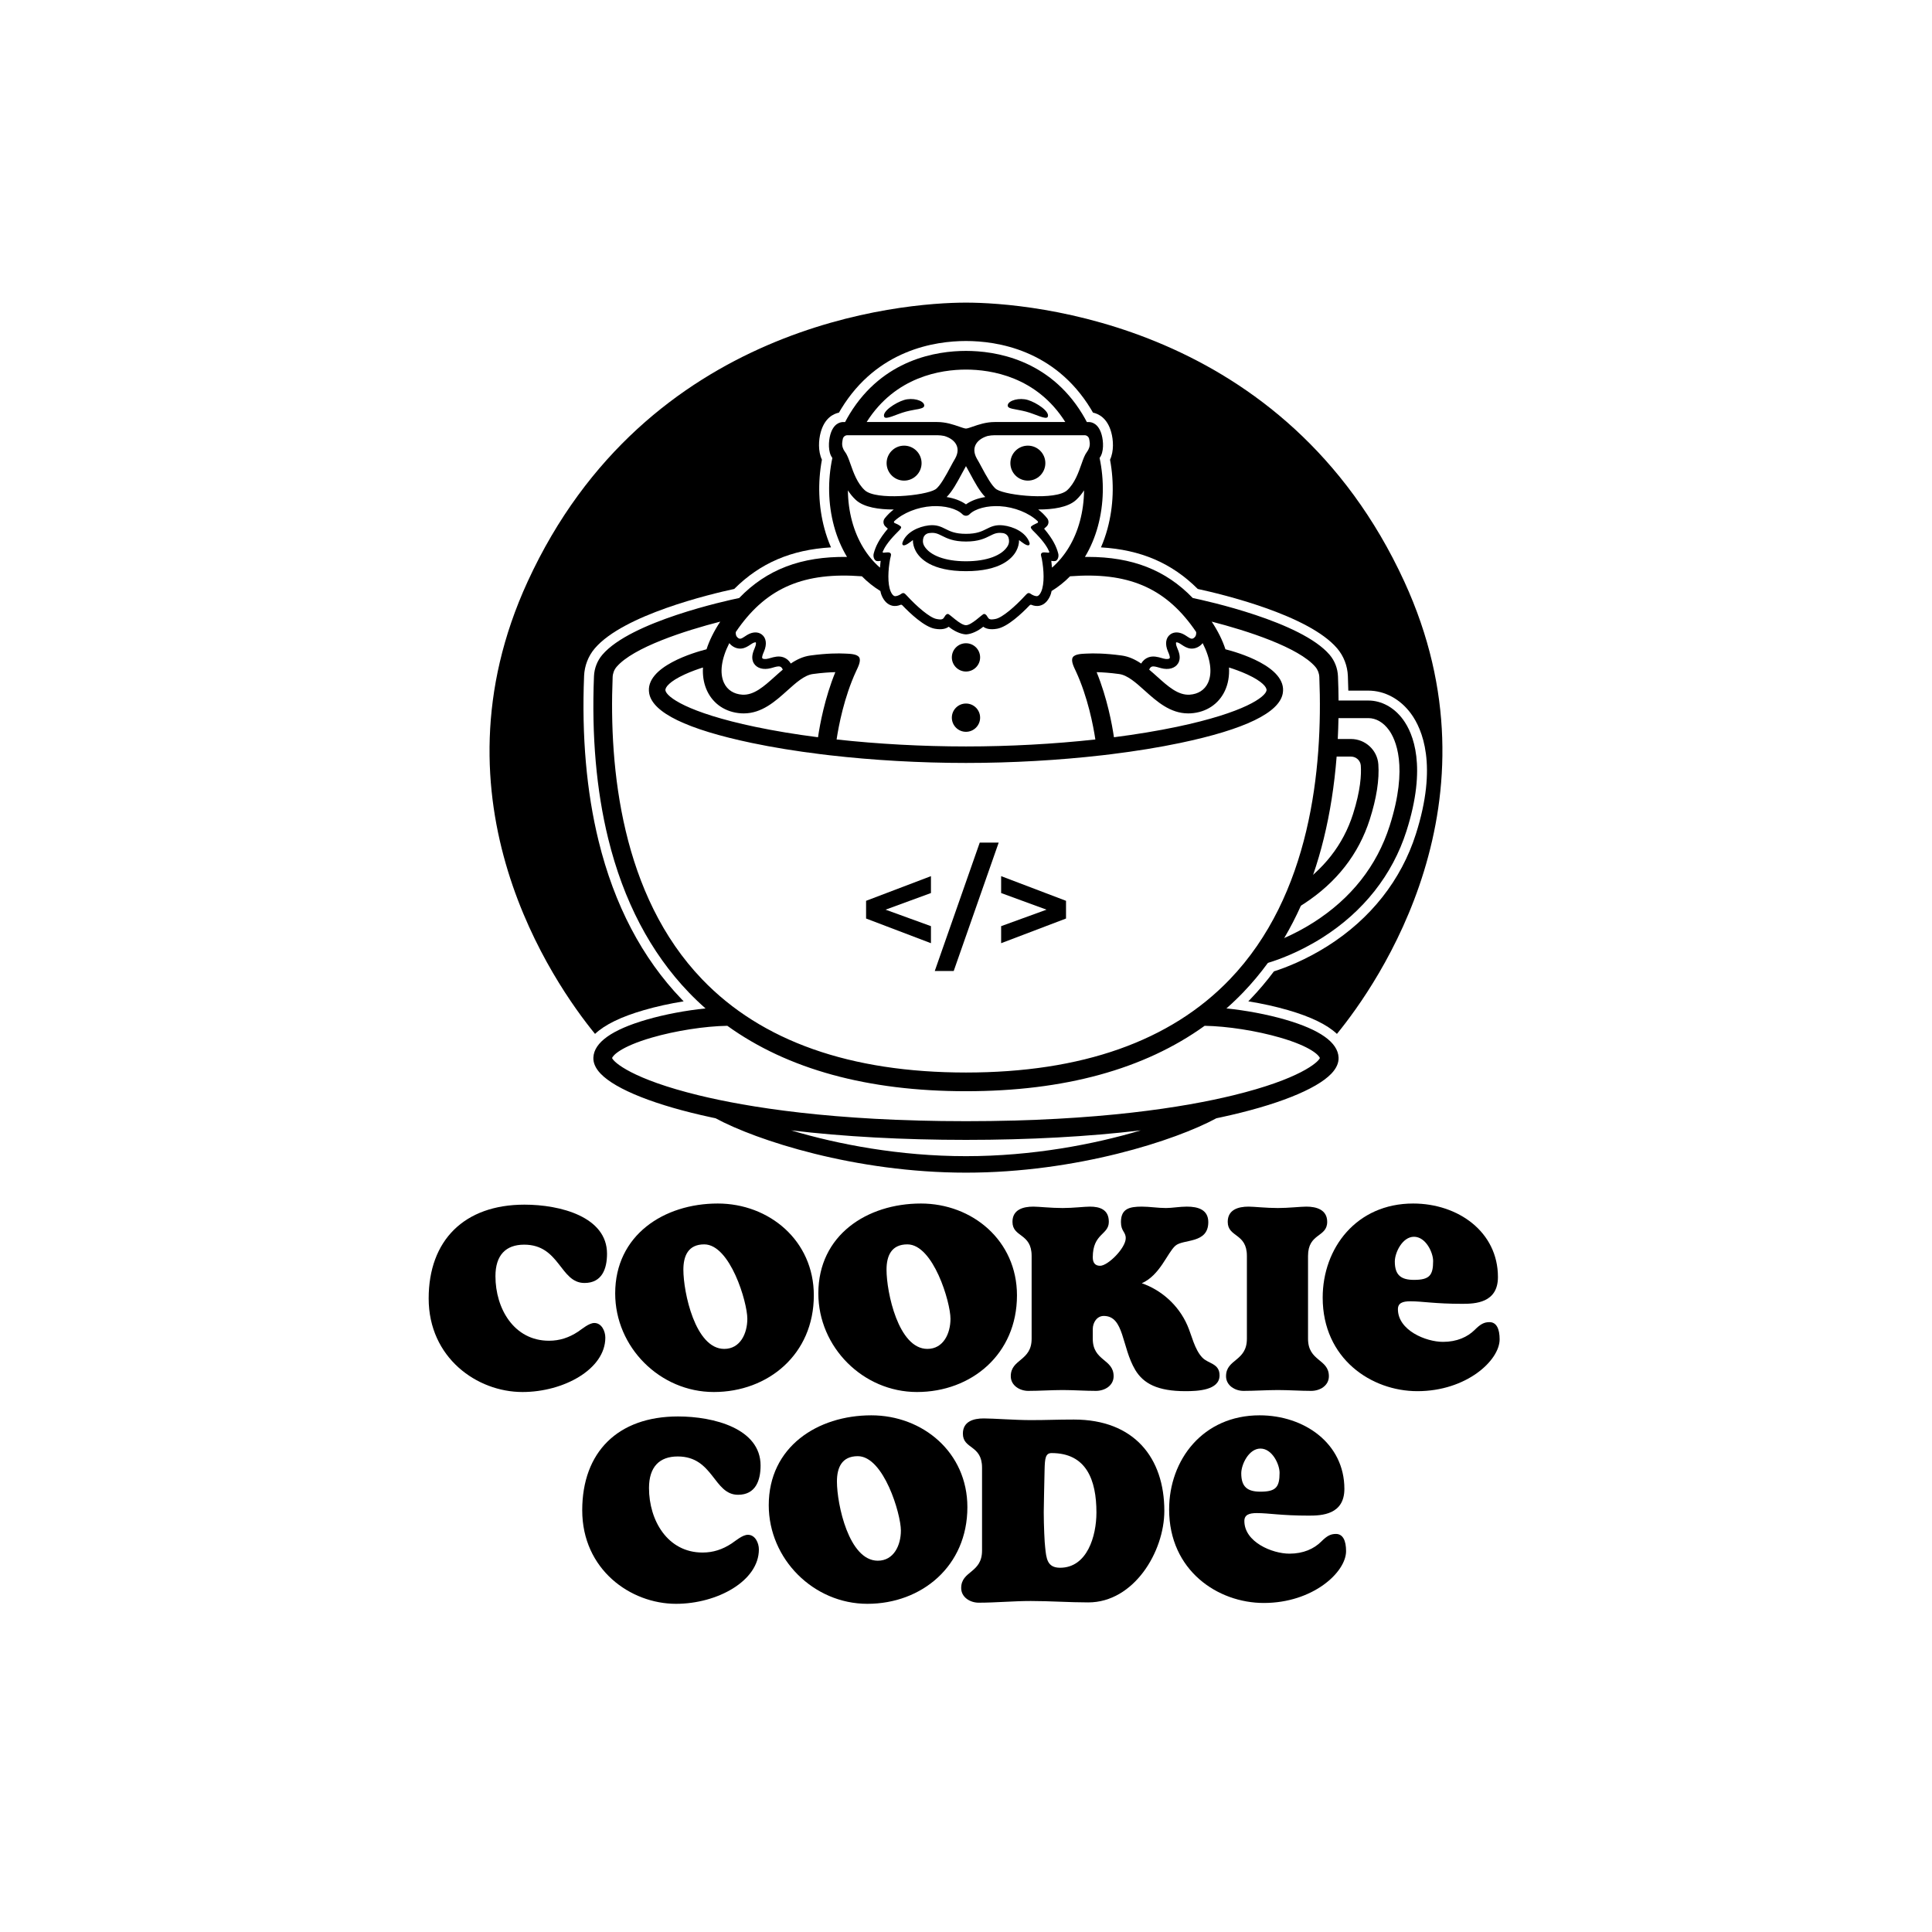 <?xml version="1.0" encoding="UTF-8" standalone="no"?>
<!-- Created with Inkscape (http://www.inkscape.org/) -->

<svg
   version="1.1"
   id="svg2"
   xml:space="preserve"
   width="2666.667"
   height="2666.667"
   viewBox="0 0 2666.667 2666.667"
   sodipodi:docname="cookiecode.ai"
   xmlns:inkscape="http://www.inkscape.org/namespaces/inkscape"
   xmlns:sodipodi="http://sodipodi.sourceforge.net/DTD/sodipodi-0.dtd"
   xmlns="http://www.w3.org/2000/svg"
   xmlns:svg="http://www.w3.org/2000/svg"><defs
     id="defs6"><clipPath
       clipPathUnits="userSpaceOnUse"
       id="clipPath18"><path
         d="M 0,2000 H 2000 V 0 H 0 Z"
         id="path16" /></clipPath><clipPath
       clipPathUnits="userSpaceOnUse"
       id="clipPath78"><path
         d="M 0,2000 H 2000 V 0 H 0 Z"
         id="path76" /></clipPath></defs><sodipodi:namedview
     id="namedview4"
     pagecolor="none"
     bordercolor="#666666"
     borderopacity="1.0"
     inkscape:pageshadow="2"
     inkscape:pageopacity="0.0"
     inkscape:pagecheckerboard="0" /><g
     id="g8"
     inkscape:groupmode="layer"
     inkscape:label="cookiecodelogo"
     transform="matrix(1.333,0,0,-1.333,0,2666.667)"><path
       d="M 0,0 H 2000 V 2000 H 0 Z"
       style="fill:none;fill-opacity:1;fill-rule:nonzero;stroke:none"
       id="path10" /><g
       id="g12"><g
         id="g14"
         clip-path="url(#clipPath18)"><g
           id="g20"
           transform="translate(541.017,559.132)"><path
             d="m 0,0 c -47.262,0 -97.15,35.593 -97.15,96.86 0,60.098 36.759,97.149 99.192,97.149 37.051,0 85.481,-12.544 85.481,-50.762 0,-15.755 -5.252,-30.342 -23.34,-30.342 -25.381,0 -25.381,39.677 -62.433,39.677 -18.963,0 -29.757,-10.795 -29.757,-32.675 0,-33.551 19.254,-66.81 55.431,-66.81 11.086,0 20.713,3.21 30.049,9.337 4.376,2.917 11.378,9.044 16.921,9.044 7.586,0 11.378,-8.461 11.378,-15.171 C 85.772,23.632 42.594,0 0,0"
             style="fill:#000000;fill-opacity:1;fill-rule:nonzero;stroke:none"
             id="path22" /></g><g
           id="g24"
           transform="translate(773.829,634.986)"><path
             d="m 0,0 c 0,17.213 -17.796,77.021 -44.637,77.021 -16.629,0 -21.588,-11.962 -21.588,-26.257 0,-23.34 12.253,-81.98 42.302,-81.98 C -7.294,-31.216 0,-15.171 0,0 m -34.717,-75.853 c -55.723,0 -102.11,46.388 -102.11,102.11 0,60.39 50.472,93.066 106.194,93.066 53.097,0 99.485,-38.219 99.485,-95.108 0,-60.974 -47.263,-100.068 -103.569,-100.068"
             style="fill:#000000;fill-opacity:1;fill-rule:nonzero;stroke:none"
             id="path26" /></g><g
           id="g28"
           transform="translate(984.179,634.986)"><path
             d="m 0,0 c 0,17.213 -17.797,77.021 -44.637,77.021 -16.629,0 -21.588,-11.962 -21.588,-26.257 0,-23.34 12.253,-81.98 42.302,-81.98 C -7.294,-31.216 0,-15.171 0,0 m -34.717,-75.853 c -55.723,0 -102.11,46.388 -102.11,102.11 0,60.39 50.472,93.066 106.193,93.066 53.098,0 99.485,-38.219 99.485,-95.108 0,-60.974 -47.262,-100.068 -103.568,-100.068"
             style="fill:#000000;fill-opacity:1;fill-rule:nonzero;stroke:none"
             id="path30" /></g><g
           id="g32"
           transform="translate(1131.515,614.272)"><path
             d="m 0,0 c 0,-23.34 21.589,-20.714 21.589,-38.802 0,-9.627 -9.044,-15.17 -18.381,-15.17 -10.793,0 -23.338,0.875 -34.424,0.875 -11.086,0 -24.507,-0.875 -35.593,-0.875 -8.752,0 -18.088,5.543 -18.088,15.17 0,18.088 21.588,15.462 21.588,38.802 v 85.772 c 0,23.924 -19.837,18.964 -19.837,35.301 0,12.545 10.793,15.754 21.588,15.754 5.543,0 18.088,-1.458 30.342,-1.458 11.086,0 22.463,1.458 28.299,1.458 10.502,0 19.546,-3.209 19.546,-15.754 C 16.629,107.361 0,109.403 0,84.314 c 0,-5.835 2.626,-8.753 7.585,-8.753 8.169,0 26.549,18.38 26.549,28.592 0,6.71 -4.96,7.001 -4.96,16.629 0,13.712 8.46,16.045 21.589,16.045 8.169,0 16.338,-1.458 25.091,-1.458 6.417,0 14.003,1.458 21.588,1.458 11.67,0 22.173,-3.209 22.173,-16.045 0,-22.756 -25.966,-17.213 -34.135,-24.507 C 77.02,88.689 69.727,65.935 50.763,57.473 70.31,50.764 88.69,35.301 98.026,13.712 c 4.376,-9.919 7.293,-24.798 15.462,-33.258 6.127,-6.418 17.796,-5.836 17.796,-18.381 0,-15.462 -22.756,-16.337 -35.3,-16.337 -28.883,0 -43.47,7.877 -51.931,21.88 C 29.758,-8.46 32.675,23.631 11.378,23.631 4.376,23.631 0,16.922 0,9.92 Z"
             style="fill:#000000;fill-opacity:1;fill-rule:nonzero;stroke:none"
             id="path34" /></g><g
           id="g36"
           transform="translate(1291.102,700.044)"><path
             d="m 0,0 c 0,23.923 -19.838,18.964 -19.838,35.301 0,12.545 10.794,15.754 21.589,15.754 5.543,0 18.088,-1.458 30.341,-1.458 11.086,0 23.631,1.458 29.466,1.458 10.502,0 21.589,-3.209 21.589,-15.754 C 83.147,18.964 63.309,23.923 63.309,0 v -85.772 c 0,-23.631 21.588,-20.714 21.588,-38.802 0,-9.628 -9.044,-15.171 -18.38,-15.171 -10.794,0 -23.339,0.875 -34.425,0.875 -11.086,0 -24.507,-0.875 -35.593,-0.875 -8.751,0 -18.088,5.543 -18.088,15.171 0,18.088 21.589,15.171 21.589,38.802 z"
             style="fill:#000000;fill-opacity:1;fill-rule:nonzero;stroke:none"
             id="path38" /></g><g
           id="g40"
           transform="translate(1464.108,719.883)"><path
             d="m 0,0 c -11.961,0 -19.839,-16.338 -19.839,-25.673 0,-14.296 6.711,-18.964 19.839,-18.964 16.046,0 19.839,4.668 19.839,19.547 C 19.839,-16.338 12.254,0 0,0 m 3.501,-159.875 c -47.554,0 -98.026,33.55 -98.026,96.859 0,51.346 35.01,97.442 93.65,97.442 46.387,0 87.815,-29.174 87.815,-76.145 0,-26.84 -23.631,-27.715 -36.76,-27.715 -28.883,0 -41.136,2.624 -53.972,2.624 -7.878,0 -12.837,-1.749 -12.837,-8.167 0,-21.881 28.883,-33.843 46.679,-33.843 14.295,0 25.381,4.96 32.966,12.545 5.836,5.835 9.628,7.877 15.171,7.877 7.294,0 10.502,-7.002 10.502,-17.797 0,-21.88 -34.424,-53.68 -85.188,-53.68"
             style="fill:#000000;fill-opacity:1;fill-rule:nonzero;stroke:none"
             id="path42" /></g><g
           id="g44"
           transform="translate(700.02,339.82)"><path
             d="m 0,0 c -47.263,0 -97.15,35.593 -97.15,96.86 0,60.098 36.759,97.149 99.192,97.149 37.051,0 85.481,-12.544 85.481,-50.762 0,-15.755 -5.252,-30.342 -23.34,-30.342 -25.381,0 -25.381,39.677 -62.433,39.677 -18.963,0 -29.757,-10.794 -29.757,-32.675 0,-33.551 19.254,-66.81 55.431,-66.81 11.086,0 20.713,3.21 30.049,9.337 4.376,2.917 11.378,9.044 16.921,9.044 7.586,0 11.378,-8.461 11.378,-15.171 C 85.772,23.632 42.594,0 0,0"
             style="fill:#000000;fill-opacity:1;fill-rule:nonzero;stroke:none"
             id="path46" /></g><g
           id="g48"
           transform="translate(932.832,415.673)"><path
             d="m 0,0 c 0,17.213 -17.796,77.021 -44.637,77.021 -16.629,0 -21.588,-11.962 -21.588,-26.257 0,-23.34 12.253,-81.98 42.302,-81.98 C -7.293,-31.216 0,-15.171 0,0 m -34.717,-75.853 c -55.723,0 -102.11,46.388 -102.11,102.11 0,60.39 50.472,93.066 106.194,93.066 53.097,0 99.484,-38.219 99.484,-95.108 0,-60.974 -47.262,-100.068 -103.568,-100.068"
             style="fill:#000000;fill-opacity:1;fill-rule:nonzero;stroke:none"
             id="path50" /></g><g
           id="g52"
           transform="translate(1135.308,434.345)"><path
             d="m 0,0 c 0,33.842 -10.504,61.558 -46.388,61.558 -6.418,0 -7.002,-5.543 -7.293,-16.921 -0.291,-15.171 -0.875,-37.343 -0.875,-44.345 0,-13.42 0.875,-32.383 1.459,-36.176 1.166,-11.67 2.042,-21.298 15.462,-21.298 C -9.628,-57.182 0,-24.506 0,0 m -118.448,46.387 c 0,23.923 -19.838,18.964 -19.838,35.301 0,12.545 10.794,15.754 21.589,15.754 9.918,0 32.675,-1.75 48.72,-1.75 17.797,0 25.966,0.583 44.637,0.583 62.433,0 93.649,-39.677 93.649,-94.524 0,-42.303 -31.507,-94.816 -78.77,-94.816 -19.838,0 -39.386,1.458 -59.516,1.458 -18.088,0 -36.176,-1.751 -53.972,-1.751 -8.752,0 -18.088,5.543 -18.088,15.171 0,18.088 21.589,15.171 21.589,38.802 z"
             style="fill:#000000;fill-opacity:1;fill-rule:nonzero;stroke:none"
             id="path54" /></g><g
           id="g56"
           transform="translate(1305.105,500.571)"><path
             d="m 0,0 c -11.961,0 -19.839,-16.338 -19.839,-25.673 0,-14.296 6.711,-18.964 19.839,-18.964 16.046,0 19.839,4.668 19.839,19.547 C 19.839,-16.338 12.254,0 0,0 m 3.501,-159.875 c -47.554,0 -98.026,33.55 -98.026,96.859 0,51.346 35.01,97.442 93.65,97.442 46.387,0 87.815,-29.174 87.815,-76.145 0,-26.84 -23.631,-27.715 -36.76,-27.715 -28.883,0 -41.136,2.625 -53.972,2.625 -7.878,0 -12.837,-1.75 -12.837,-8.169 0,-21.88 28.883,-33.842 46.679,-33.842 14.295,0 25.381,4.96 32.966,12.545 5.836,5.835 9.628,7.877 15.171,7.877 7.294,0 10.503,-7.002 10.503,-17.797 0,-21.88 -34.425,-53.68 -85.189,-53.68"
             style="fill:#000000;fill-opacity:1;fill-rule:nonzero;stroke:none"
             id="path58" /></g></g></g><g
       id="g60"
       transform="translate(963.958,1093.294)"><path
         d="m 0,0 -67.166,-25.546 v -18.34 L 0,-69.432 v 17.646 L -46.994,-34.71 0,-17.497 Z"
         style="fill:#000000;fill-opacity:1;fill-rule:nonzero;stroke:none"
         id="path62" /></g><g
       id="g64"
       transform="translate(1014.481,1128.015)"><path
         d="m 0,0 -46.573,-132.944 h 19.615 L 19.615,0 Z"
         style="fill:#000000;fill-opacity:1;fill-rule:nonzero;stroke:none"
         id="path66" /></g><g
       id="g68"
       transform="translate(1036.634,1093.294)"><path
         d="M 0,0 V -17.497 L 46.994,-34.71 0,-51.786 v -17.646 l 67.178,25.546 v 18.34 z"
         style="fill:#000000;fill-opacity:1;fill-rule:nonzero;stroke:none"
         id="path70" /></g><g
       id="g72"><g
         id="g74"
         clip-path="url(#clipPath78)"><g
           id="g80"
           transform="translate(1000.228,1305.164)"><path
             d="M 0,0 C 8.083,0 14.64,6.557 14.64,14.64 14.64,22.723 8.083,29.28 0,29.28 -8.083,29.28 -14.64,22.723 -14.64,14.64 -14.64,6.557 -8.083,0 0,0"
             style="fill:#000000;fill-opacity:1;fill-rule:nonzero;stroke:none"
             id="path82" /></g><g
           id="g84"
           transform="translate(936.148,1502.845)"><path
             d="m 0,0 c 10,0 18.106,8.106 18.106,18.106 0,10 -8.106,18.106 -18.106,18.106 -10,0 -18.106,-8.106 -18.106,-18.106 C -18.106,8.106 -10,0 0,0"
             style="fill:#000000;fill-opacity:1;fill-rule:nonzero;stroke:none"
             id="path86" /></g><g
           id="g88"
           transform="translate(1000.228,1242.745)"><path
             d="M 0,0 C 8.083,0 14.64,6.557 14.64,14.64 14.64,22.734 8.083,29.28 0,29.28 -8.083,29.28 -14.64,22.734 -14.64,14.64 -14.64,6.557 -8.083,0 0,0"
             style="fill:#000000;fill-opacity:1;fill-rule:nonzero;stroke:none"
             id="path90" /></g><g
           id="g92"
           transform="translate(936.158,1586.34)"><path
             d="m 0,0 c -8.852,-2.656 -23.01,-11.922 -20.615,-17.396 1.549,-3.541 12.393,2.655 22.352,5.311 11.318,3.018 20.14,2.435 19.033,7.082 C 19.664,-0.355 8.853,2.656 0,0"
             style="fill:#000000;fill-opacity:1;fill-rule:nonzero;stroke:none"
             id="path94" /></g><g
           id="g96"
           transform="translate(1277.033,866.374)"><path
             d="m 0,0 c -50.136,-12.227 -138.864,-26.81 -276.805,-26.81 -137.942,0 -226.669,14.583 -276.805,26.81 -68.897,16.803 -87.897,34.244 -89.627,38.535 0.671,2.528 8.686,11.794 41.233,21.232 24.487,7.103 54.712,11.794 78.072,12.192 62.488,-44.99 145.341,-67.736 247.127,-67.736 101.785,0 184.639,22.746 247.127,67.736 C -6.318,71.561 23.907,66.87 48.394,59.767 80.941,50.329 88.956,41.063 89.627,38.535 87.897,34.244 68.897,16.803 0,0 m -276.805,-63.034 c -68.681,0 -132.614,12.227 -181.031,26.719 54.28,-6.489 115.504,-9.848 181.031,-9.848 65.527,0 126.751,3.359 181.03,9.848 -48.416,-14.492 -112.35,-26.719 -181.03,-26.719 m -273.14,183.057 c -83.605,87.066 -96.571,218.268 -92.723,313.006 0.159,3.917 1.594,7.651 4.03,10.519 17.292,20.298 71.014,37.591 107.409,46.914 -3.233,-4.872 -6.034,-9.722 -8.413,-14.514 -2.379,-4.782 -4.314,-9.517 -5.817,-14.151 -0.137,-0.023 -0.273,-0.057 -0.41,-0.091 -10.701,-2.709 -63.842,-17.645 -58.958,-45.468 3.517,-20.048 39.218,-37.34 106.1,-51.388 21.937,-4.611 46.105,-8.527 71.617,-11.68 0,-0.011 0.012,-0.011 0.012,0 3.039,-0.376 6.079,-0.74 9.164,-1.093 44.865,-5.157 93.464,-7.946 141.129,-7.946 47.665,0 96.264,2.789 141.129,7.946 3.085,0.353 6.125,0.717 9.164,1.093 0,-0.011 0.012,-0.011 0.012,0 25.511,3.153 49.68,7.069 71.617,11.68 66.882,14.048 102.583,31.34 106.1,51.388 4.884,27.823 -48.257,42.759 -58.958,45.468 -0.137,0.034 -0.273,0.068 -0.41,0.091 -1.503,4.634 -3.438,9.369 -5.817,14.151 -2.38,4.792 -5.18,9.642 -8.413,14.514 18.192,-4.656 40.732,-11.315 60.871,-19.341 20.138,-8.026 37.897,-17.418 46.538,-27.573 2.436,-2.868 3.871,-6.602 4.03,-10.519 3.848,-94.738 -9.119,-225.94 -92.724,-313.006 -61.451,-64.002 -153.355,-96.447 -273.139,-96.447 -119.784,0 -211.688,32.445 -273.14,96.447 m 28.062,348.161 c 3.085,-3.837 7.821,-6.091 12.557,-5.601 3.859,0.41 6.91,2.447 9.358,4.087 0.592,0.398 1.195,0.796 1.798,1.161 2.038,1.252 3.541,1.298 3.757,1.127 0.251,-0.33 0.353,-2.334 -0.967,-5.396 -1.81,-4.235 -4.554,-10.633 -1.025,-16.382 3.119,-5.055 9.836,-6.933 17.52,-4.918 0.752,0.194 1.503,0.41 2.254,0.626 2.88,0.831 5.601,1.617 7.446,0.956 1.183,-0.432 2.208,-1.673 2.641,-3.142 -2.824,-2.356 -5.579,-4.838 -8.311,-7.285 -11.099,-9.984 -21.596,-19.399 -33.674,-18.591 -8.709,0.592 -15.391,4.895 -18.795,12.113 -4.861,10.303 -2.778,25.068 5.441,41.245 m -22.939,-49.51 c 6.444,-13.638 19.194,-22.085 34.984,-23.155 0.979,-0.057 1.946,-0.091 2.891,-0.091 18.773,0 32.684,12.5 45.025,23.588 9.152,8.23 17.793,15.994 26.525,17.178 9.642,1.321 17.451,1.81 23.303,1.947 -10.94,-26.844 -15.949,-53.915 -17.93,-67.405 h -0.011 c -23.179,2.971 -45.139,6.602 -65.186,10.814 -70.775,14.88 -91.642,31.125 -92.781,37.636 -0.558,3.165 4.315,9.415 19.877,16.576 6.831,3.142 13.877,5.601 18.977,7.206 -0.068,-1.15 -0.102,-2.3 -0.102,-3.427 0,-7.547 1.457,-14.571 4.428,-20.867 m 29.656,60.996 c 0.899,1.355 1.833,2.721 2.823,4.099 30.157,42.132 68.362,58.172 127.753,53.63 h 0.023 c 5.76,-5.885 12.169,-10.985 19.125,-15.243 v -0.023 -0.011 c 0.353,-1.89 0.854,-3.586 1.491,-5.009 2.516,-5.556 6.045,-8.948 10.462,-10.087 3.313,-0.842 6.364,-0.227 8.823,0.797 0.649,0.273 1.412,0.114 1.901,-0.409 8.163,-8.516 22.882,-22.405 33.72,-24.317 7.331,-1.287 11.726,0.068 14.344,2.083 5.123,-4.269 12.124,-7.673 17.896,-7.957 5.772,0.284 12.773,3.688 17.896,7.957 2.618,-2.015 7.012,-3.37 14.344,-2.083 10.838,1.912 25.557,15.801 33.719,24.317 0.49,0.523 1.253,0.682 1.902,0.409 2.459,-1.024 5.51,-1.639 8.822,-0.797 4.417,1.139 7.947,4.531 10.462,10.087 0.638,1.423 1.139,3.119 1.492,5.009 v 0.011 0.023 c 6.955,4.258 13.365,9.358 19.125,15.243 h 0.023 c 59.391,4.542 97.596,-11.498 127.753,-53.63 0.99,-1.378 1.923,-2.744 2.823,-4.099 0.114,-1.172 0.034,-2.288 -0.285,-3.278 -0.671,-2.106 -2.743,-3.791 -4.474,-3.609 -1.354,0.136 -3.005,1.241 -4.747,2.402 -0.717,0.478 -1.434,0.956 -2.152,1.4 -5.589,3.404 -11.327,3.598 -15.334,0.501 -4.588,-3.54 -5.43,-10.075 -2.254,-17.486 1.025,-2.368 2.504,-5.829 1.753,-7.047 -0.512,-0.831 -3.028,-1.206 -6.193,-0.375 -0.66,0.17 -1.343,0.364 -2.015,0.557 -3.916,1.127 -8.8,2.539 -13.763,0.74 -3.131,-1.127 -5.772,-3.46 -7.491,-6.42 -6.125,4.144 -12.728,7.297 -20.207,8.322 -17.065,2.322 -29.143,2.356 -36.281,1.98 -4.303,-0.227 -12.135,-0.239 -14.355,-3.927 -2.22,-3.677 1.457,-10.53 3.267,-14.435 12.397,-26.833 18.01,-56.477 20.138,-70.559 -42.724,-4.69 -88.75,-7.229 -133.968,-7.229 -45.218,0 -91.244,2.539 -133.969,7.229 2.129,14.082 7.742,43.726 20.139,70.559 1.81,3.905 5.487,10.758 3.267,14.435 -2.22,3.688 -10.052,3.7 -14.355,3.927 -7.138,0.376 -19.217,0.342 -36.281,-1.98 -7.48,-1.025 -14.083,-4.178 -20.207,-8.322 -1.719,2.96 -4.36,5.293 -7.491,6.42 -4.963,1.799 -9.847,0.387 -13.763,-0.74 -0.672,-0.193 -1.355,-0.387 -2.015,-0.557 -3.165,-0.831 -5.681,-0.456 -6.193,0.375 -0.752,1.218 0.728,4.679 1.753,7.047 3.176,7.411 2.334,13.946 -2.254,17.486 -4.007,3.097 -9.745,2.903 -15.335,-0.501 -0.717,-0.444 -1.434,-0.922 -2.151,-1.4 -1.742,-1.161 -3.393,-2.266 -4.747,-2.402 -1.731,-0.182 -3.803,1.503 -4.474,3.609 -0.319,0.99 -0.399,2.106 -0.285,3.278 m 113.135,186.45 c -2.128,2.789 -3.267,6.204 -2.925,9.687 0.136,1.378 0.364,2.755 0.649,3.974 0.523,2.174 2.481,3.688 4.724,3.688 h 93.054 c 2.505,0 4.929,-0.296 7.252,-0.763 10.815,-3.199 17.725,-11.589 11.35,-23.201 0,-0.022 -0.012,-0.034 -0.023,-0.056 -1.56,-2.562 -3.21,-5.647 -5.123,-9.222 -4.258,-7.934 -10.69,-19.945 -15.517,-22.905 -10.632,-6.511 -61.451,-11.509 -73.006,-0.808 -7.81,7.218 -11.657,18.146 -14.743,26.924 -1.889,5.384 -3.403,9.699 -5.692,12.682 m 125.226,85.312 c 25.728,0 73.029,-7.103 102.844,-54.302 h -73.12 c -9.005,0 -16.849,-2.732 -22.586,-4.724 -2.744,-0.957 -5.863,-2.038 -7.138,-2.038 -1.275,0 -4.394,1.081 -7.138,2.038 -5.738,1.992 -13.581,4.724 -22.586,4.724 h -73.12 c 29.815,47.199 77.116,54.302 102.844,54.302 m -20.002,-131.976 c 5.965,6.011 11.122,15.63 15.778,24.328 1.298,2.425 2.846,5.316 4.224,7.684 1.377,-2.368 2.926,-5.259 4.223,-7.684 4.657,-8.698 9.814,-18.317 15.779,-24.328 -7.889,-1.252 -14.799,-3.848 -20.002,-7.582 -5.203,3.734 -12.113,6.33 -20.002,7.582 m -73.45,-65.823 c 1.32,-0.911 3.54,-0.478 5.134,-0.25 0,0 -0.387,-2.847 -0.729,-7.025 v -0.011 c -13.536,11.749 -23.588,28.335 -28.927,48.121 -2.789,10.291 -4.189,21.095 -4.292,31.967 0.012,0 0.012,-0.012 0.012,-0.012 v -0.068 c 2.254,-3.507 4.94,-6.876 8.185,-9.87 8.515,-7.878 24.487,-9.916 38.695,-9.916 h 0.58 c -3.518,-2.686 -6.648,-5.749 -9.312,-9.13 -2.038,-2.584 -1.708,-6.329 0.74,-8.538 l 2.447,-2.209 c -9.334,-11.065 -12.773,-18.795 -14.571,-25.545 -0.786,-2.938 0.091,-6.182 2.038,-7.514 m 171.991,1.81 c 2.095,-11.156 2.994,-25.922 -0.717,-34.095 -1.139,-2.516 -2.482,-3.962 -3.677,-4.395 -1.867,-0.671 -5.533,1.105 -6.762,2.027 -2.585,1.935 -3.712,1.036 -5.886,-1.344 -10.314,-11.258 -23.918,-23.189 -31.033,-24.441 -2.072,-0.365 -5.385,-1.093 -7.024,0.569 -0.808,0.831 -1.287,1.924 -1.958,2.869 -0.672,0.945 -1.674,1.81 -2.835,1.776 -1.73,-0.035 -12.705,-11.658 -18.647,-11.658 -5.943,0 -16.917,11.623 -18.647,11.658 -1.161,0.034 -2.163,-0.831 -2.835,-1.776 -0.672,-0.945 -1.15,-2.038 -1.958,-2.869 -1.639,-1.662 -4.952,-0.934 -7.024,-0.569 -7.115,1.252 -20.719,13.183 -31.033,24.441 -2.175,2.38 -3.302,3.279 -5.886,1.344 -1.229,-0.922 -4.895,-2.698 -6.762,-2.027 -1.195,0.433 -2.539,1.879 -3.677,4.395 -3.711,8.173 -2.812,22.939 -0.717,34.095 0.182,0.956 1.138,3.95 0.876,4.895 -0.785,2.801 -5.009,1.594 -7.809,1.48 -0.569,-0.023 -0.968,0.547 -0.74,1.07 1.89,4.429 5.555,10.189 13.126,18.056 3.29,3.426 5.92,5.464 5.954,7.274 0.022,1.309 -4.338,3.324 -6.774,4.349 -0.774,0.318 -0.933,1.32 -0.33,1.889 9.016,8.561 24.146,14.64 38.865,15.506 13.411,0.785 25.865,-2.505 31.751,-8.379 1.001,-1.002 2.311,-1.503 3.62,-1.503 1.309,0 2.618,0.501 3.62,1.503 5.886,5.874 18.34,9.164 31.75,8.379 14.72,-0.866 29.85,-6.945 38.866,-15.506 0.603,-0.569 0.444,-1.571 -0.33,-1.889 -2.437,-1.025 -6.797,-3.04 -6.774,-4.349 0.034,-1.81 2.664,-3.848 5.954,-7.274 7.571,-7.867 11.236,-13.627 13.126,-18.056 0.228,-0.523 -0.171,-1.093 -0.74,-1.07 -2.801,0.114 -7.024,1.321 -7.81,-1.48 -0.261,-0.945 0.695,-3.939 0.877,-4.895 m 9.779,-2.06 c 1.594,-0.228 3.814,-0.661 5.134,0.25 1.947,1.332 2.824,4.576 2.038,7.514 -1.799,6.75 -5.237,14.48 -14.572,25.545 l 2.448,2.209 c 2.447,2.209 2.778,5.954 0.74,8.538 -2.664,3.381 -5.795,6.444 -9.312,9.13 h 0.58 c 14.207,0 30.18,2.038 38.695,9.916 3.244,2.994 5.931,6.363 8.185,9.87 v 0.068 c 0,0 0,0.012 0.011,0.012 -0.102,-10.872 -1.502,-21.676 -4.291,-31.967 -5.34,-19.786 -15.392,-36.372 -28.928,-48.121 v 0.011 c -0.341,4.178 -0.728,7.025 -0.728,7.025 m 34.46,130.086 c 2.242,0 4.2,-1.514 4.724,-3.688 0.285,-1.219 0.512,-2.596 0.649,-3.974 0.342,-3.483 -0.797,-6.898 -2.926,-9.687 -2.288,-2.983 -3.802,-7.298 -5.692,-12.682 -3.085,-8.778 -6.933,-19.706 -14.742,-26.924 -11.555,-10.701 -62.374,-5.703 -73.007,0.808 -4.827,2.96 -11.258,14.971 -15.516,22.905 -1.913,3.575 -3.563,6.66 -5.123,9.222 -0.011,0.022 -0.023,0.034 -0.023,0.056 -6.375,11.612 0.535,20.002 11.35,23.201 2.323,0.467 4.747,0.763 7.252,0.763 z M -4.463,442.968 c 5.1,-1.605 12.147,-4.064 18.978,-7.206 15.562,-7.161 20.434,-13.411 19.876,-16.576 -1.138,-6.511 -22.005,-22.756 -92.78,-37.636 -20.048,-4.212 -42.008,-7.843 -65.186,-10.814 h -0.011 c -1.981,13.49 -6.99,40.561 -17.93,67.405 5.851,-0.137 13.661,-0.626 23.303,-1.947 8.732,-1.184 17.372,-8.948 26.525,-17.178 12.341,-11.088 26.252,-23.588 45.024,-23.588 0.945,0 1.913,0.034 2.892,0.091 15.79,1.07 28.54,9.517 34.983,23.155 3.416,7.24 4.827,15.448 4.326,24.294 m -27.265,25.216 c 8.22,-16.177 10.303,-30.942 5.442,-41.245 -3.404,-7.218 -10.086,-11.521 -18.795,-12.113 -12.079,-0.808 -22.575,8.607 -33.674,18.591 -2.733,2.447 -5.488,4.929 -8.311,7.285 0.433,1.469 1.457,2.71 2.641,3.142 1.845,0.661 4.565,-0.125 7.446,-0.956 0.751,-0.216 1.502,-0.432 2.254,-0.626 7.684,-2.015 14.401,-0.137 17.52,4.918 3.529,5.749 0.785,12.147 -1.025,16.382 -1.32,3.062 -1.218,5.066 -0.968,5.396 0.217,0.171 1.72,0.125 3.757,-1.127 0.604,-0.365 1.207,-0.763 1.799,-1.161 2.448,-1.64 5.498,-3.677 9.358,-4.087 4.736,-0.49 9.471,1.764 12.556,5.601 M 109.003,39.173 c -0.74,15.596 -19.319,28.779 -55.224,39.184 -18.75,5.43 -40.733,9.551 -60.905,11.578 6.033,5.316 11.839,10.872 17.417,16.677 9.13,9.506 17.646,19.684 25.535,30.498 5.999,8.208 11.635,16.781 16.905,25.717 6.284,10.667 12.056,21.846 17.293,33.526 4.644,10.292 8.868,20.981 12.67,32.047 4.155,12.033 7.81,24.51 10.975,37.419 6.511,26.537 10.963,54.906 13.33,84.892 0.479,6.011 0.866,12.078 1.173,18.214 0.353,7.127 0.603,14.333 0.729,21.63 0.113,6.023 0.147,12.09 0.091,18.215 -0.057,8.253 -0.262,16.609 -0.604,25.045 -0.33,8.231 -3.392,16.143 -8.629,22.279 -29.36,34.471 -128.527,56.067 -141.721,58.822 h -0.011 c -27.96,28.995 -62.681,42.565 -108.582,42.565 -1.013,0 -2.049,-0.012 -3.074,-0.023 5.783,9.608 10.348,20.321 13.49,31.967 6.182,22.893 6.603,47.369 1.685,70.524 l 0.012,0.012 c 4.667,6.033 3.995,17.281 2.151,23.941 -3.313,11.942 -10.485,13.228 -13.41,13.228 h -1.947 c -1.48,2.846 -3.051,5.635 -4.713,8.367 -34.687,56.807 -90.356,65.288 -120.444,65.288 -30.088,0 -85.757,-8.481 -120.444,-65.288 -1.662,-2.732 -3.233,-5.521 -4.713,-8.367 h -1.947 c -2.926,0 -10.098,-1.286 -13.41,-13.228 -1.845,-6.66 -2.516,-17.908 2.151,-23.941 l 0.012,-0.012 c -4.918,-23.155 -4.497,-47.631 1.684,-70.524 3.142,-11.646 7.707,-22.359 13.491,-31.967 -47.427,0.615 -83.07,-12.898 -111.656,-42.542 h -0.011 c -13.195,-2.755 -112.362,-24.351 -141.721,-58.822 -5.237,-6.136 -8.299,-14.048 -8.63,-22.279 -2.504,-61.486 2.448,-118.008 14.72,-167.996 15.813,-64.491 43.875,-118.064 83.378,-159.207 5.578,-5.805 11.384,-11.361 17.417,-16.677 -20.172,-2.027 -42.155,-6.148 -60.905,-11.578 -35.905,-10.405 -54.484,-23.588 -55.224,-39.184 -0.274,-5.635 2.242,-11.27 7.456,-16.746 15.722,-16.484 57.411,-32.969 114.377,-45.218 1.559,-0.342 3.13,-0.672 4.713,-1.002 42.075,-22.814 144.578,-56.317 259.262,-56.317 114.684,0 217.186,33.503 259.262,56.317 1.582,0.33 3.153,0.66 4.713,1.002 56.966,12.249 98.655,28.734 114.377,45.218 5.213,5.476 7.729,11.111 7.456,16.746"
             style="fill:#000000;fill-opacity:1;fill-rule:nonzero;stroke:none"
             id="path98" /></g><g
           id="g100"
           transform="translate(1064.309,1502.845)"><path
             d="m 0,0 c 10,0 18.106,8.106 18.106,18.106 0,10 -8.106,18.106 -18.106,18.106 -10,0 -18.106,-8.106 -18.106,-18.106 C -18.106,8.106 -10,0 0,0"
             style="fill:#000000;fill-opacity:1;fill-rule:nonzero;stroke:none"
             id="path102" /></g><g
           id="g104"
           transform="translate(1043.294,1434.92)"><path
             d="m 0,0 c -5.726,-9.449 -21.266,-15.596 -43.066,-15.596 -21.801,0 -37.34,6.147 -43.066,15.596 -1.993,3.279 -1.731,6.466 -0.979,8.834 0.796,2.516 3.039,4.326 5.646,4.713 0.251,0.034 0.501,0.068 0.751,0.103 5.658,0.683 8.516,-0.752 12.853,-2.915 5.237,-2.618 11.771,-5.885 24.795,-5.885 13.023,0 19.558,3.267 24.794,5.885 4.338,2.163 7.195,3.598 12.853,2.915 0.251,-0.035 0.501,-0.069 0.751,-0.103 C -2.061,13.16 0.182,11.35 0.979,8.834 1.73,6.466 1.992,3.279 0,0 m 22.506,4.258 c -3.95,10.428 -16.552,16.051 -26.969,17.304 -8.048,0.967 -12.784,-1.401 -17.372,-3.7 -4.963,-2.482 -10.086,-5.044 -21.231,-5.044 -11.145,0 -16.268,2.562 -21.232,5.044 -4.587,2.299 -9.323,4.667 -17.372,3.7 -10.416,-1.253 -23.019,-6.876 -26.969,-17.304 -0.33,-0.854 -0.569,-1.867 -0.091,-2.653 0.171,-0.262 0.376,-0.444 0.626,-0.558 2.22,-1.013 7.582,3.438 10.075,5.328 -0.091,-3.882 1.139,-7.957 2.835,-11.168 4.155,-7.866 16.461,-21.049 52.128,-21.049 35.666,0 47.972,13.183 52.128,21.049 1.696,3.211 2.925,7.286 2.834,11.168 2.493,-1.89 7.855,-6.341 10.075,-5.328 0.251,0.114 0.456,0.296 0.626,0.558 0.479,0.786 0.24,1.799 -0.091,2.653"
             style="fill:#000000;fill-opacity:1;fill-rule:nonzero;stroke:none"
             id="path106" /></g><g
           id="g108"
           transform="translate(1062.561,1574.255)"><path
             d="M 0,0 C 9.959,-2.656 20.803,-8.853 22.353,-5.312 24.748,0.163 10.59,9.429 1.738,12.085 -7.115,14.741 -17.926,11.729 -19.033,7.082 -20.139,2.434 -11.317,3.018 0,0"
             style="fill:#000000;fill-opacity:1;fill-rule:nonzero;stroke:none"
             id="path110" /></g><g
           id="g112"
           transform="translate(1343.735,1060.688)"><path
             d="m 0,0 -9.352,15.631 c 1.948,1.166 3.889,2.377 5.768,3.6 30.211,19.672 50.684,45.804 60.848,77.669 7.85,24.608 8.712,40.885 8.051,50.206 -0.368,5.21 -4.837,9.291 -10.173,9.291 H 33.215 v 18.214 h 21.927 c 14.853,0 27.303,-11.516 28.343,-26.218 1.123,-15.875 -1.86,-35.061 -8.867,-57.028 C 63.143,55.395 40.177,25.99 6.355,3.967 4.283,2.619 2.146,1.284 0,0"
             style="fill:currentColor;fill-opacity:1;fill-rule:nonzero;stroke:none"
             id="path114" /></g><g
           id="g116"
           transform="translate(1456.31,1139.946)"><path
             d="m 0,0 c -14.447,-45.309 -44.592,-83.48 -87.145,-110.392 -24.898,-15.733 -47.097,-23.326 -56.306,-26.069 -2.641,-0.786 -4.213,-1.173 -4.474,-1.23 l -4.247,17.714 c 0.16,0.045 10.553,2.618 25.626,9.232 8.834,3.871 19.273,9.13 30.202,16.086 39.162,24.92 65.732,58.628 78.995,100.192 19.637,61.588 5.942,89.877 -0.854,99.19 -5.783,7.912 -13.342,12.26 -21.3,12.26 h -39.856 v 18.215 h 39.856 c 13.718,0 26.844,-7.195 36.008,-19.729 C 6.99,101.114 21.391,67.03 0,0"
             style="fill:currentColor;fill-opacity:1;fill-rule:nonzero;stroke:none"
             id="path118" /></g><g
           id="g120"
           transform="translate(1384.329,929.943)"><path
             d="m 0,0 c -10.223,9.631 -27.037,17.782 -50.671,24.624 -12.739,3.7 -26.844,6.807 -41.096,9.096 0.717,0.74 1.434,1.48 2.151,2.231 8.606,8.959 16.803,18.636 24.385,28.79 11.942,3.814 32.581,11.703 55.543,26.207 44.626,28.232 76.251,68.316 91.426,115.936 22.768,71.333 6.66,108.707 -4.975,124.633 -11.122,15.209 -27.265,23.93 -44.284,23.93 H 11.794 c -0.103,5.02 -0.262,10.097 -0.467,15.209 -0.421,10.519 -4.348,20.651 -11.065,28.517 -29.599,34.744 -119.659,56.215 -144.385,61.554 -26.798,26.764 -58.958,40.619 -100.215,43.043 2.71,6.216 4.987,12.705 6.797,19.41 6.181,22.894 7.069,47.495 2.607,71.379 4.178,8.914 3.449,20.457 1.218,28.517 -4.053,14.606 -13.001,18.977 -18.875,20.241 -0.751,1.332 -1.526,2.653 -2.322,3.95 -37.295,61.076 -96.948,70.195 -129.188,70.195 -32.239,0 -91.892,-9.119 -129.198,-70.206 -0.786,-1.298 -1.56,-2.607 -2.311,-3.939 -5.874,-1.264 -14.822,-5.635 -18.875,-20.252 -2.231,-8.049 -2.96,-19.592 1.218,-28.506 -4.462,-23.884 -3.574,-48.485 2.607,-71.367 1.81,-6.728 4.087,-13.217 6.796,-19.422 -41.256,-2.424 -73.416,-16.279 -100.214,-43.043 -24.738,-5.339 -114.786,-26.81 -144.385,-61.554 -6.717,-7.866 -10.644,-17.998 -11.065,-28.506 -2.55,-62.453 2.504,-119.932 15.004,-170.853 16.245,-66.267 45.161,-121.4 85.939,-163.874 0.717,-0.74 1.434,-1.48 2.151,-2.22 -14.253,-2.289 -28.358,-5.396 -41.096,-9.096 C -741.164,17.782 -757.978,9.631 -768.201,0 c -42.588,52.139 -174.462,240.751 -69.739,468.445 122.948,267.323 387.686,288.759 453.839,288.759 66.154,0 330.892,-21.436 453.84,-288.759 C 174.462,240.751 42.588,52.139 0,0"
             style="fill:#000000;fill-opacity:1;fill-rule:nonzero;stroke:none"
             id="path122" /></g></g></g></g></svg>
